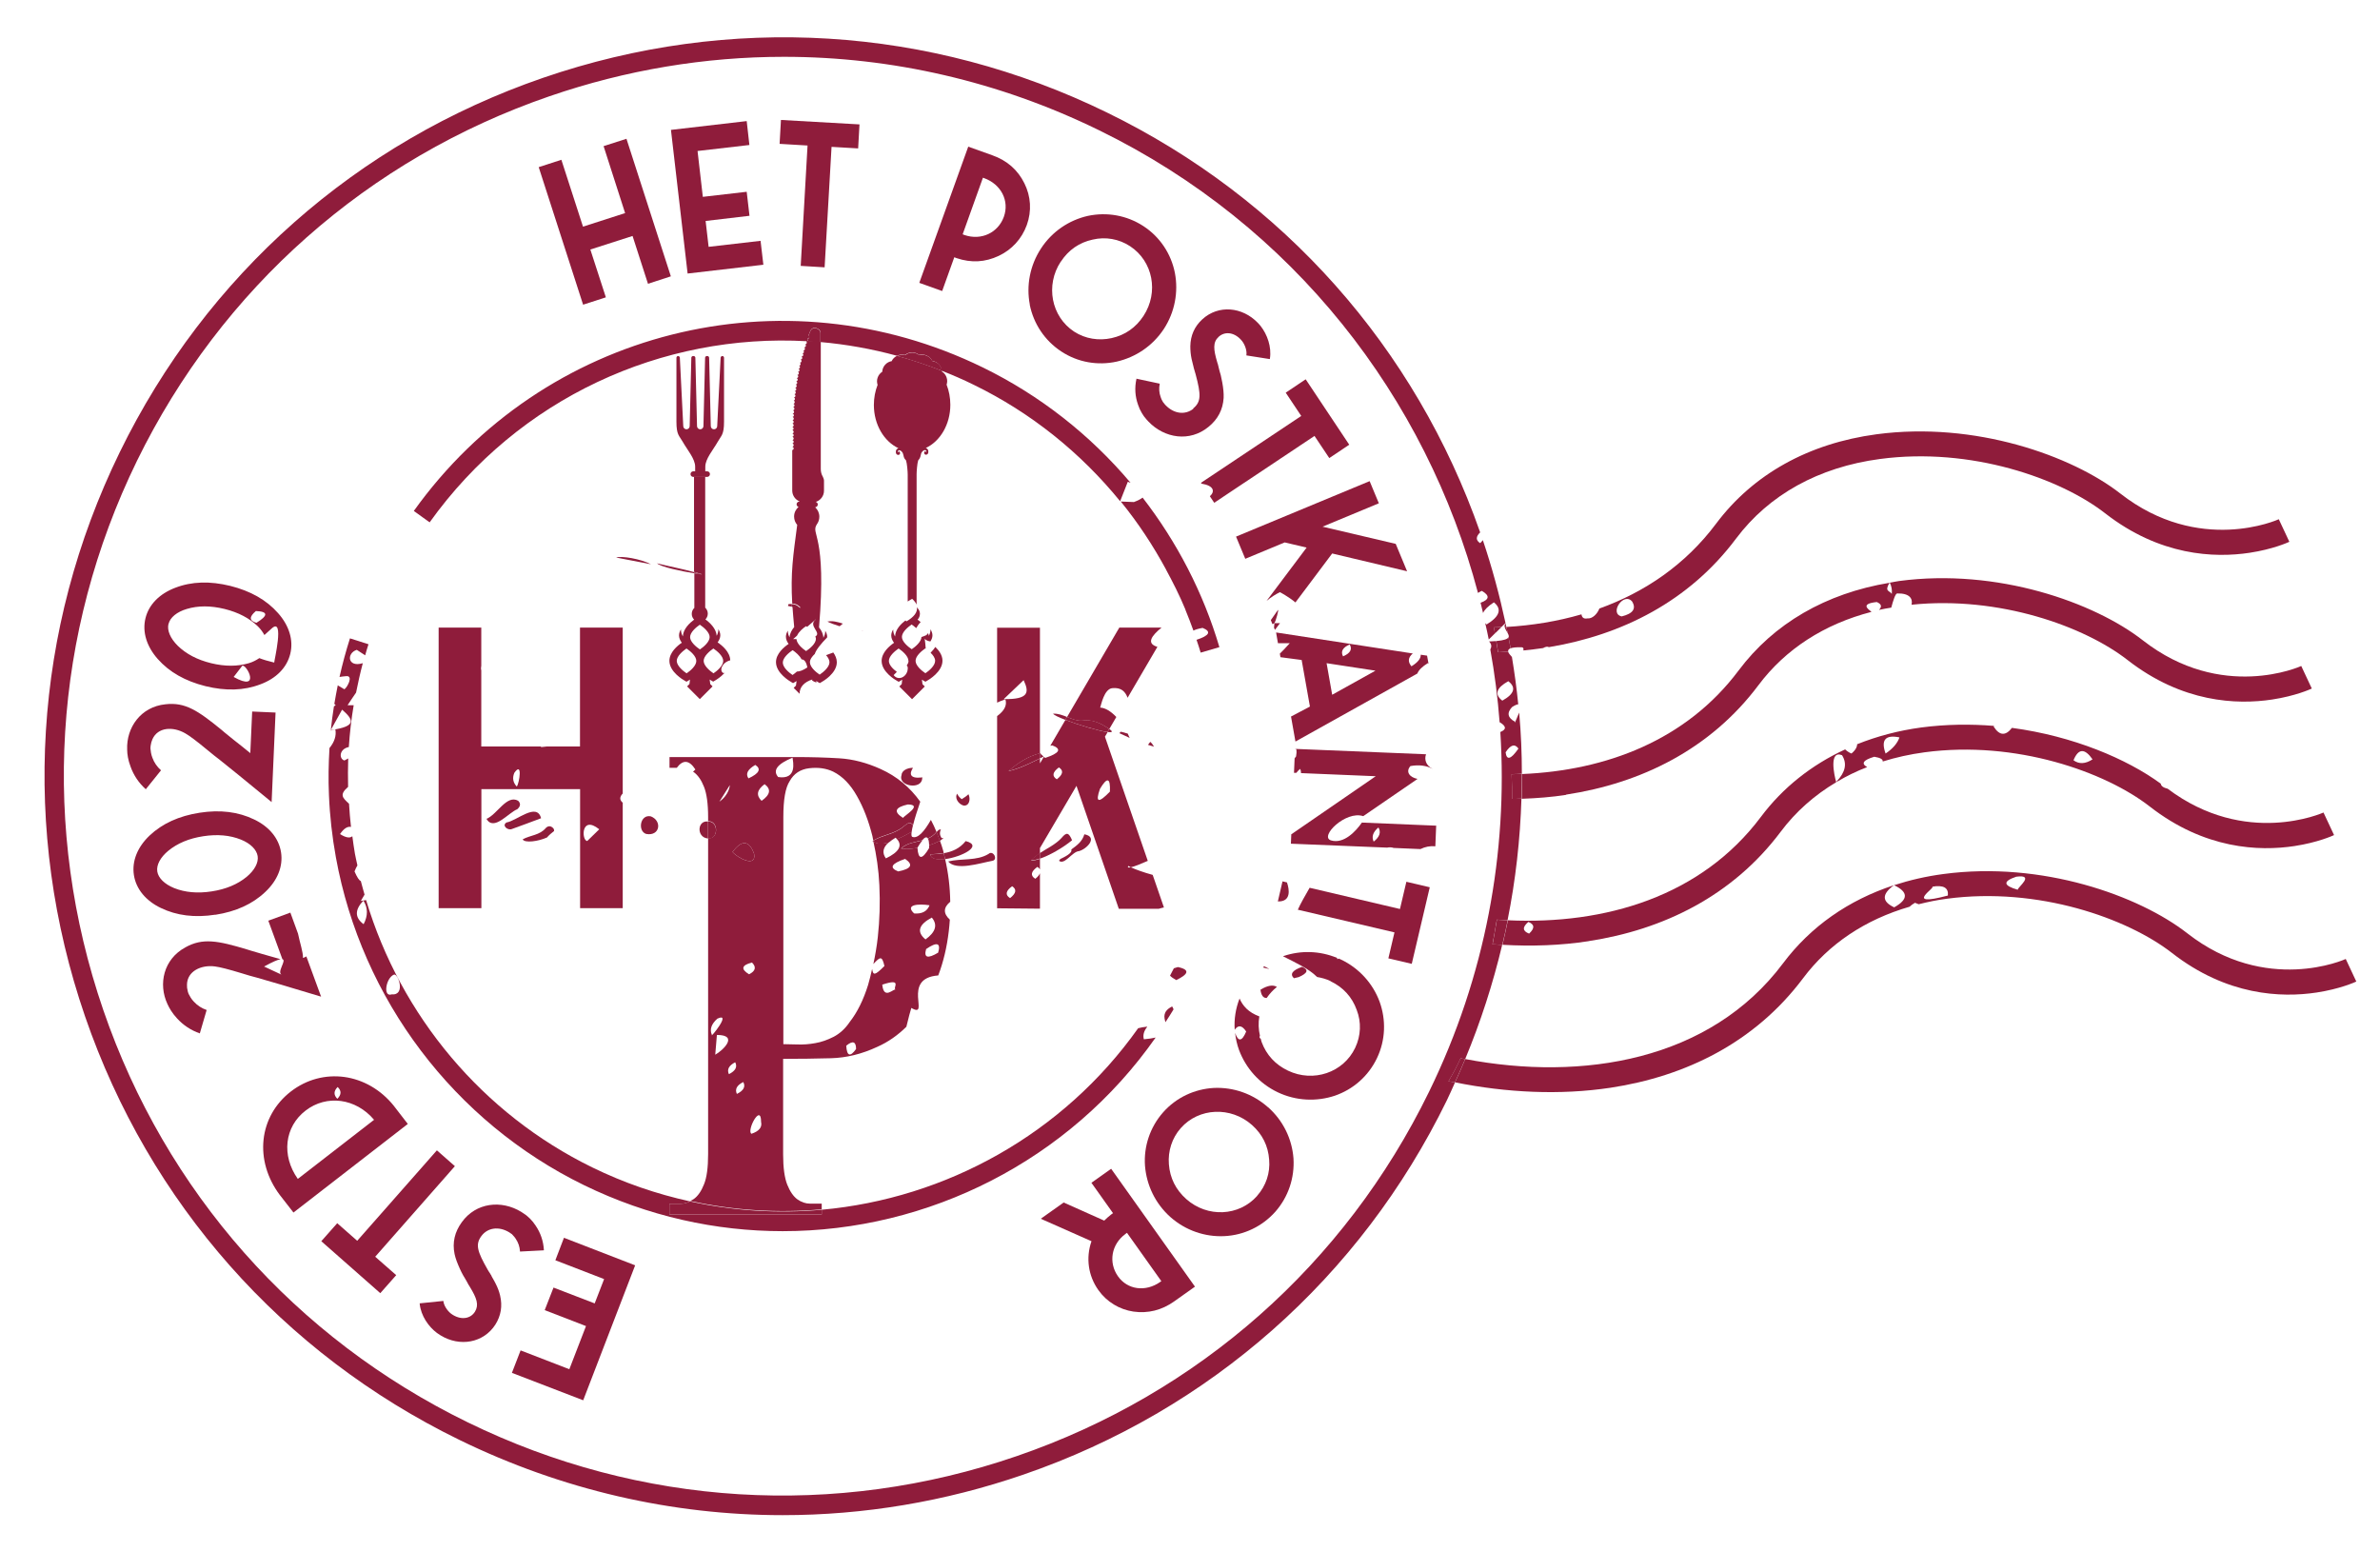 <?xml version="1.0" encoding="UTF-8"?>
<svg id="Laag_1" data-name="Laag 1" xmlns="http://www.w3.org/2000/svg" viewBox="0 0 230 150">
  <defs>
    <style>
      .cls-1 {
        fill: #8f1c3b;
        stroke-width: 0px;
      }
    </style>
  </defs>
  <path class="cls-1" d="M141.14,102.26c.15.03.3.05.45.08,1.5-3.61,2.69-7.3,3.58-11.05-.31-.02-.62-.02-.94-.05.15-.79.29-1.58.42-2.38.35.02.69.04,1.04.05.78-3.88,1.22-7.82,1.34-11.76-.3.01-.61.04-.91.04,0-.78,0-1.58-.04-2.39.33,0,.66-.02.99-.04,0-1.97-.08-3.94-.26-5.91-.14.37-.32.74-.38.9.02,0,.03.02.05.03-.07.08-.08.05-.05-.03-.73-.38-.84-.86-.31-1.43.28-.18.47-.26.6-.27-.15-1.53-.36-3.05-.61-4.57-.18-.19-.33-.37-.37-.52-.32.02-.64.05-.97.06-.06-.37-.12-.73-.18-1.08-.2.02-.43.03-.69.04,0,0,0,.01,0,.02,0,0,.01,0,.02,0,.22.24.25.48.1.75.42,2.32.72,4.67.9,7.03.66.39.68.7.07.95.73,11.61-1.42,23.56-6.88,34.74-8.14,16.68-22.29,29.19-39.84,35.22-17.55,6.04-36.4,4.88-53.07-3.26-16.68-8.14-29.19-22.29-35.22-39.84s-4.88-36.4,3.26-53.07C21.4,27.85,35.55,15.34,53.1,9.3c7.41-2.55,15.05-3.81,22.66-3.81,10.42,0,20.78,2.37,30.42,7.08,18.86,9.2,31.66,25.87,36.65,44.72.11-.07.23-.13.37-.2.79.46.74.84-.12,1.15.08.33.16.66.24.99.15-.33.49-.67,1.05-1.03.8.65.56,1.37-.71,2.14-.05-.04-.09-.09-.13-.13.12.53.24,1.05.34,1.58.2-.2.4-.4.6-.59-.03-.19-.07-.39-.1-.58.24,0,.48-.02.72-.03.13-.13.26-.26.4-.39-.58-2.69-1.3-5.37-2.19-8.01-.07.09-.15.19-.26.29-.44-.28-.42-.63,0-1.04-6.25-17.86-19.03-32.26-36.05-40.56C89.87,2.51,70.51,1.32,52.48,7.52,34.46,13.72,19.93,26.57,11.57,43.7c-8.36,17.13-9.55,36.49-3.35,54.51,6.2,18.02,19.05,32.56,36.18,40.92,9.9,4.83,20.54,7.27,31.24,7.27,7.82,0,15.66-1.3,23.27-3.92,18.02-6.2,32.56-19.05,40.92-36.18.28-.57.52-1.14.78-1.71-.21-.04-.42-.08-.63-.12.42-.68.81-1.41,1.17-2.21ZM146.74,72.33c-.73,1.05-1.14,1.17-1.24.36.48-.73.89-.85,1.24-.36ZM145.18,67.7c-.78-.61-.59-1.23.58-1.88.78.6.59,1.23-.58,1.88Z"/>
  <path class="cls-1" d="M145.57,60.57c-.02-.12-.05-.24-.08-.35-.08.12-.1.24-.08.36.05,0,.1,0,.16,0Z"/>
  <path class="cls-1" d="M112.62,98.78c.27-.41.53-.82.79-1.25-.03-.09-.07-.19-.14-.29-.91.48-.79,1.03-.64,1.53Z"/>
  <path class="cls-1" d="M113.83,93.44c-.15.04-.28.08-.39.12-.12.24-.25.47-.37.71.12.13.31.27.6.43,1.08-.52,1.45-.99.16-1.26Z"/>
  <path class="cls-1" d="M110.85,99.2c-.31.03-.59.08-.86.15-7.25,10.22-18.56,16.45-30.58,17.54v.46h-14.72v-1.04h1.13c.29,0,.58-.09.86-.23-3.2-.7-6.37-1.78-9.44-3.28-10.59-5.17-18.51-14.63-21.86-25.83-.16.03-.32.05-.51.08.12-.2.24-.41.36-.61-.12-.44-.25-.87-.36-1.31-.16-.05-.36-.36-.61-.93.1-.25.19-.44.28-.58-.08-.38-.17-.75-.24-1.13-.1-.56-.17-1.12-.25-1.69-.24.21-.64.14-1.19-.21.37-.54.72-.76,1.06-.69-.09-.74-.14-1.49-.19-2.24-.63-.58-.96-.87-.09-1.63-.02-.92-.02-1.83.01-2.75-.11.07-.23.13-.37.2-.54-.16-.51-1.11.43-1.3.09-1.35.24-2.7.47-4.04-.18,0-.37,0-.59,0,.27-.41.54-.82.82-1.22.19-.95.4-1.9.65-2.84-1.5.45-1.58-.98-.58-1.29.27.18.54.35.81.53.1-.36.2-.72.32-1.07l-1.79-.57c-.39,1.23-.73,2.48-1.01,3.73.18-.03.4-.06.66-.08.71-.06.08,1.11-.19,1.27-.22-.13-.45-.26-.64-.38-.12.6-.23,1.19-.33,1.79.04.04.09.09.13.13-.06.04-.11.07-.17.11-.12.76-.22,1.52-.3,2.28.36-.65.73-1.31,1.09-1.96,1.1.96,1.47,1.62-1.09,1.97,0,.02,0,.04,0,.05.13-.05.27-.09.44-.11.11.61-.09,1.21-.57,1.8-.09,1.51-.12,3.03-.05,4.55.08,2.01.31,4.03.67,6.01,2.49,13.72,11.45,25.56,23.97,31.67,6.19,3.02,12.74,4.45,19.21,4.45,14.08,0,27.69-6.8,36.04-18.71-.3.07-.67.13-1.14.17-.11-.4,0-.8.33-1.21ZM35.14,89.3c-.86-.63-.87-1.39-.02-2.28.44.7.45,1.46.02,2.28ZM37.85,96.08c-.86.3-.57-1.58.22-1.91.39-.16,1.18,2.03-.22,1.91Z"/>
  <path class="cls-1" d="M109.25,46.64c-3.9-4.62-8.75-8.44-14.28-11.14-19.35-9.45-42.47-3.61-54.98,13.87l1.53,1.1c8.61-12.03,22.47-18.29,36.46-17.5.05-.03.1-.07.1-.14,0-.05-.02-.09-.05-.12,0,0,.01,0,.02,0,.09,0,.16-.07.16-.16,0-.06-.03-.11-.08-.14.07-.18.14-.34.19-.46.08-.18.32-.33.51-.27.12.04.23.1.33.17.08.06.13.2.13.3v.9c2.48.22,4.96.66,7.41,1.33,0,0,.01-.01.02-.02.24-.11.5-.12.73-.06.19-.15.43-.25.69-.25s.5.09.69.25c.24-.06.49-.05.73.06.24.11.42.29.53.51.24.04.47.15.65.35.16.17.23.38.26.6,1.05.41,2.09.86,3.12,1.37,5.52,2.69,10.32,6.56,14.13,11.24.25-.63.49-1.25.74-1.88.07.02.15.05.24.09Z"/>
  <path class="cls-1" d="M114.56,58.93c.27.66.53,1.33.77,2,.2-.1.49-.19.89-.26.87.35.67.74-.59,1.15.14.41.28.82.4,1.24l1.81-.53c-1.56-5.28-4.11-10.17-7.42-14.45-.18.14-.44.28-.84.43-.42-.02-.85-.04-1.27-.05,1.66,2.04,3.12,4.25,4.38,6.58,0,0,0,0,0,0,0,0,0,0,0,.01.67,1.24,1.31,2.5,1.85,3.81,0,0,0,0,0,0,0,.02.01.04.02.06Z"/>
  <polygon class="cls-1" points="53.67 121.77 58.38 123.59 57.47 125.94 53.49 124.41 52.64 126.59 56.63 128.13 55.02 132.3 50.31 130.48 49.47 132.65 56.36 135.3 61.38 122.26 54.5 119.6 53.67 121.77"/>
  <path class="cls-1" d="M49.49,119.27l.08.09c.1.1.19.21.26.32.26.38.39.78.42,1.21v.04s2.31-.12,2.31-.12v-.04c-.05-.85-.32-1.65-.8-2.35-.16-.25-.34-.47-.55-.68l-.22-.2s-.06-.05-.08-.07c-.02-.02-.05-.03-.06-.05-.15-.11-.31-.22-.47-.32-1.93-1.18-4.38-.91-5.75.99-.69.94-.93,1.97-.7,3.08.09.43.27.89.5,1.4.09.21.2.42.33.66l.18.3.18.31.1.19.08.14.05.07.05.09h0c.68,1.11.9,1.75.5,2.41-.41.66-1.27.83-2.12.32-.06-.04-.12-.08-.18-.12-.39-.3-.7-.8-.75-1.2v-.04s-2.25.23-2.25.23h-.04s0,.05,0,.05c.12,1.16.85,2.2,1.66,2.81.11.08.23.16.36.24,1.85,1.13,4.14.74,5.29-1.04.54-.86.7-1.79.46-2.81-.09-.38-.23-.76-.43-1.15-.08-.15-.16-.32-.26-.48-.04-.07-.08-.14-.12-.21l-.04-.1-.06-.09c-.07-.12-.12-.21-.17-.27l-.11-.18c-1.02-1.79-1.22-2.45-.62-3.27.6-.81,1.68-.97,2.69-.36.08.05.16.11.23.16l.03.02h0s.03.03.03.03Z"/>
  <polygon class="cls-1" points="43.96 112.68 42.22 111.15 34.52 119.89 32.59 118.19 31.05 119.93 36.75 124.95 38.29 123.21 36.26 121.43 43.96 112.68"/>
  <path class="cls-1" d="M38.06,106.85c-1.27-1.58-2.98-2.54-4.79-2.79-1.8-.24-3.63.22-5.17,1.41-1.52,1.18-2.44,2.84-2.63,4.65-.19,1.81.34,3.7,1.56,5.33l1.33,1.71,11.05-8.56-1.36-1.76ZM32.63,105.03c.38.36.37.74-.03,1.14-.37-.37-.36-.75.03-1.14ZM28.78,113.91c-1.6-2.26-1.29-5.03.75-6.6,2.03-1.57,4.86-1.2,6.62.89l-7.37,5.71Z"/>
  <path class="cls-1" d="M29.61,92.41c-.11.07-.22.12-.33.15.02-.55-.3-1.46-.48-2.35l-.74-2.03-2.13.78,1.36,3.72c.45.1-.62,1.31-.03,1.52-.58-.27-1.16-.54-1.74-.81.84-.46,1.32-.66,1.59-.71-.72-.21-1.31-.38-1.76-.5l-1.12-.33-.35-.11c-2.83-.85-4.29-1.14-5.97-.2-2.11,1.15-2.63,3.54-1.73,5.47.18.4.48.91.93,1.39.6.66,1.34,1.15,2.2,1.45l.66-2.26c-.49-.17-.89-.43-1.23-.8-.25-.25-.4-.54-.51-.75l-.03-.08c-.02-.06-.05-.13-.06-.2-.06-.22-.08-.43-.07-.63.03-1.29,1.36-1.92,2.69-1.75.49.06,1.34.28,2.56.65.62.19,1.04.32,1.53.44.95.27,3.01.87,6.18,1.83l-1.43-3.9Z"/>
  <path class="cls-1" d="M20.81,88.39c2-.31,3.6-1.04,4.83-2.21,1.17-1.1,1.73-2.46,1.52-3.82-.21-1.36-1.15-2.49-2.6-3.18-1.53-.74-3.28-.96-5.27-.65s-3.6,1.04-4.83,2.2c-1.16,1.1-1.73,2.46-1.52,3.82.21,1.36,1.16,2.49,2.6,3.18,1.53.74,3.28.96,5.27.65ZM15.2,84.21c-.1-.63.3-1.38,1.07-2.01.88-.72,2-1.19,3.37-1.4,1.37-.21,2.58-.1,3.63.32.93.37,1.53.97,1.63,1.6.1.63-.3,1.37-1.07,2.01-.88.72-2,1.19-3.37,1.4-1.37.21-2.58.1-3.63-.32-.93-.38-1.53-.97-1.63-1.6Z"/>
  <path class="cls-1" d="M15.56,74.43c-.38-.34-.66-.74-.83-1.21-.13-.33-.17-.65-.19-.89v-.09c0-.07.01-.14.02-.2.03-.22.09-.43.17-.61.52-1.18,1.99-1.25,3.16-.58.43.24,1.13.77,2.12,1.59.5.41.84.69,1.24.99.77.61,2.44,1.96,5,4.07l.38-8.65-2.26-.1-.18,4.02c-.66-.54-1.19-.96-1.59-1.27l-.9-.73-.28-.24c-2.29-1.87-3.52-2.7-5.43-2.48-2.39.24-3.79,2.26-3.7,4.38,0,.44.09,1.02.33,1.65.3.84.8,1.58,1.47,2.18l1.48-1.84Z"/>
  <path class="cls-1" d="M19.86,66.3c1.96.48,3.72.43,5.31-.18,1.51-.56,2.55-1.6,2.88-2.94.33-1.33-.11-2.74-1.18-3.94-1.12-1.27-2.66-2.14-4.62-2.63-1.96-.48-3.72-.43-5.31.18-1.5.57-2.55,1.6-2.88,2.94-.33,1.34.12,2.74,1.18,3.94,1.12,1.27,2.66,2.14,4.62,2.63ZM22.58,65.41c.28-.36.56-.73.84-1.09.45-.11,1.82,2.58-.84,1.09ZM24.73,59.04c1.19.05,1.2.43.05,1.14-.7-.2-.72-.58-.05-1.14ZM16.29,60.28c.15-.62.81-1.16,1.76-1.44,1.09-.33,2.3-.33,3.65,0,1.34.33,2.42.9,3.23,1.69.27.27.47.55.62.83.21-.2.45-.41.72-.65,1.25-1.11.21,3.2.23,3.31-.62-.15-1.09-.29-1.44-.43-.28.19-.61.37-1.01.49-1.09.32-2.3.33-3.65,0-1.35-.33-2.42-.9-3.23-1.69-.71-.71-1.04-1.48-.89-2.1Z"/>
  <path class="cls-1" d="M107.2,70.44l.68-1.16c-.5-.53-1.06-.89-1.56-.91.09-.24.38-1.81,1.18-1.88.88-.08,1.25.35,1.47.93l2.88-4.92c-1.13-.33-.53-1.1.4-1.86h-4.08l-5.05,8.64c.46.18.92.38,1.41.36,1.05-.17,1.88.26,2.68.81Z"/>
  <path class="cls-1" d="M111.38,84.53c-.82-.22-1.65-.52-2.1-.73-.24.05-.35.03-.24-.13.06.04.14.08.24.13.34-.07.94-.31,1.64-.62l-4.14-12,.26-.44c-.85-.11-2.81-.69-4.08-1.18l-1.46,2.5c.06-.01.12-.03.19-.04.94.35.71.75-.68,1.21-.06-.04-.09-.07-.14-.1l-.37.63v-.47c-1,.48-1.98.99-3.04,1.22.86-.77,1.94-1.46,3.04-1.72v-.11s0-.01,0-.02v-12.01h-4.14v7.24c.21-.1.46-.21.8-.32.18.56-.09,1.1-.8,1.62v18.57l4.14.04v-3.42c-.07.16-.2.34-.45.53-.5-.31-.43-.69.2-1.15.12.07.2.15.25.24v-1.02c-.36.12-.66.19-.86.16.25-.27.55-.49.86-.69v-.51l3.53-6.01,4.09,11.88h3.86c.19-.06.36-.1.5-.13l-1.08-3.13ZM97,67.55c.64-.61,1.28-1.22,1.92-1.83.53,1.13.58,1.87-1.92,1.83ZM97.61,86.78c-.49-.31-.42-.7.2-1.15.46.3.4.68-.2,1.15ZM102.13,75.3c-.49-.31-.42-.69.2-1.15.47.3.4.68-.2,1.15ZM107.26,76.49c-1.11,1.15-1.43,1.06-.96-.27.7-1.17,1.02-1.08.96.27Z"/>
  <path class="cls-1" d="M42.39,60.63v27.12h4.13v-11.5h9.54v11.5s0,0,0,0h4.12v-10.19c-.29-.24-.34-.53,0-.89v-16.03h-4.13v11.49h-3.23c-.17.02-.36.04-.56.06.01-.02.03-.04.04-.06h-5.79v-7.36c-.04-.13-.03-.28,0-.45v-3.68h-4.13ZM57.91,80.13c-.39.38-.77.75-1.16,1.13-.56-.03-.62-2.56,1.16-1.13ZM49.7,74.68c.82-1.18.5.98.24,1.32-.37-.39-.44-.83-.24-1.32Z"/>
  <path class="cls-1" d="M79.41,116.88v-.58h-1.13c-.43,0-.83-.14-1.23-.42-.38-.28-.71-.76-.97-1.41-.26-.65-.4-1.63-.4-2.93v-9.23c1.59,0,3.13-.02,4.61-.06,1.49-.04,2.99-.4,4.49-1.1,1.06-.47,1.99-1.13,2.81-1.94.21-.87.39-1.55.48-1.82,1.89,1.1-1.03-2.87,2.6-3.14.12-.32.24-.65.34-.99.43-1.4.68-2.88.78-4.4-.65-.6-.63-1.17.04-1.73-.02-1.43-.19-2.81-.5-4.14-.76.1-1.39,0-1.42-.46.44,0,.87-.04,1.29-.11-.02-.07-.03-.15-.05-.22-.09-.34-.21-.66-.32-.98-.27.17-.64.32-1.04.44,0,.09,0,.17,0,.28-.68,1.15-1.05,1.14-1.13-.02-.69.12-1.32.15-1.58.06.55-.53,1.31-.6,2.04-.79.25-.3.43-.36.54-.18.31-.13.6-.33.84-.63-.16-.4-.34-.78-.54-1.16-.64,1.12-1.26,1.84-1.8,1.64-.08-.03-.1-.21-.06-.5-.39.23-.89.5-1.41.72.54.63.19,1.25-1.08,1.86-.39-.54-.29-1.06.29-1.56-.6.18-1.14.2-1.5-.08.3,1.33.51,2.73.58,4.23.08,1.69.03,3.36-.15,5.01-.1.9-.25,1.77-.43,2.61.67-.73.84-.81,1.07.19-.94.94-1.09.92-1.19.28-.12.52-.24,1.05-.39,1.55-.45,1.44-1.04,2.64-1.77,3.57-.44.66-.97,1.13-1.56,1.44-.59.3-1.18.51-1.77.61-.6.11-1.17.15-1.72.13-.55-.02-1.01-.03-1.37-.03v-21.93c0-.86.05-1.57.15-2.14.1-.57.25-1.02.46-1.34.4-.73,1.04-1.15,1.89-1.25.85-.1,1.63,0,2.32.33.9.45,1.66,1.23,2.29,2.35.64,1.12,1.13,2.41,1.5,3.88.03.13.05.28.08.42,1.01-.6,2.12-.63,2.98-1.4.44-.35.6-.41.87-.09.14-.59.39-1.37.69-2.25,0,0,0,0,0-.01-1-1.4-2.27-2.45-3.82-3.15-1.34-.61-2.68-.96-4-1.04-1.32-.08-2.72-.12-4.19-.12h-12.22v1.04h.7c.6-.81,1.2-.77,1.8.16-.08.08-.16.15-.23.22.03.02.06.02.08.04.39.29.72.75.98,1.41.26.65.4,1.63.4,2.93v.4s.05,0,.07,0c.97.02.91,1.79-.07,1.63v30.53c0,1.3-.13,2.28-.4,2.93-.26.66-.59,1.13-.98,1.41-.12.09-.24.13-.36.19,4.23.93,8.53,1.19,12.73.81ZM90.66,92.05c-1.02.61-1.4.49-1.16-.35,1.05-.72,1.44-.6,1.16.35ZM90.05,88.66c.58.69.38,1.4-.61,2.11-.88-.72-.67-1.43.61-2.11ZM89.83,87.47c-.23.59-.73.85-1.49.79-.93-.87.43-.95,1.49-.79ZM87.47,82.99c.82.56.6.96-.67,1.21-.89-.35-.67-.76.67-1.21ZM86.57,95.62c-.17-.17-1.16,1.07-1.31-.48,2.08-.69.92.37,1.31.48ZM82.73,101.36c-.57.8-.89.69-.95-.32.63-.52.95-.41.95.32ZM87.73,77.73c1.51.02-.36,1.08-.46,1.3-.94-.59-.79-1.02.46-1.3ZM72.99,73.91c.6.39.38.82-.66,1.3-.3-.44-.08-.87.66-1.3ZM72.88,82.52c.21,1.35-1.61.37-2.09-.2.87-1.16,1.6-1.19,2.09.2ZM70.53,75.86s-.02.89-1.01,1.6c.34-.53.67-1.07,1.01-1.6ZM68.8,100c-.24-.52-.06-1.05.52-1.57,1.47-.69-.76,1.98-.52,1.57ZM69.12,101.91c.05-.64.11-1.27.16-1.91,2.13,0,.62,1.47-.16,1.91ZM70.44,103.79c-.21-.45,0-.84.61-1.15.23.45.03.83-.61,1.15ZM71.21,105.7c-.21-.46,0-.84.62-1.15.24.45.03.83-.62,1.15ZM72.67,93c.44.44.35.82-.28,1.14-.82-.5-.73-.88.28-1.14ZM72.62,109.55c-.5-.29.93-3,.93-1.15.12.52-.19.9-.93,1.15ZM73.6,77.38c-.55-.53-.45-1.07.29-1.61.65.48.56,1.01-.29,1.61ZM76.59,73.21c.05.39.47,2.15-1.39,1.87-.55-.64-.09-1.26,1.39-1.87Z"/>
  <path class="cls-1" d="M64.69,116.31v1.04h14.72v-.46c-4.21.38-8.5.12-12.73-.81-.28.14-.56.23-.86.23h-1.13Z"/>
  <path class="cls-1" d="M67.82,55.5c-.17-.02-.42-.06-.72-.1v3.34c-.16.14-.25.35-.25.58,0,.22.09.41.23.55-.43.32-1.06.9-1.09,1.62-.11-.19-.18-.4-.18-.62,0-.02,0-.04,0-.06-.12.18-.19.38-.19.59,0,.25.11.49.27.7-.44.3-1.2.94-1.2,1.75,0,1.07,1.33,1.84,1.48,1.92l.17.1.17-.1s.09-.05.17-.11c-.02.14-.04.29-.05.43l-.23.23,1.23,1.23,1.23-1.23-.22-.22c-.02-.15-.04-.3-.06-.44.08.05.15.09.17.1l.17.1.17-.1c.09-.05.56-.33.95-.76-.04.01-.08.03-.12.04-.45-.21-.16-1.03.65-1.24-.02-.81-.79-1.44-1.22-1.73.15-.21.26-.44.26-.69,0-.21-.08-.41-.19-.59,0,.02,0,.04,0,.06,0,.2-.06.4-.16.58-.05-.7-.66-1.27-1.09-1.58.14-.14.23-.34.23-.56,0-.23-.1-.43-.25-.58v-12.66h-1.08v9.21c.24.07.48.13.72.21ZM66.35,65.06c-.36-.24-.94-.73-.95-1.2,0-.47.59-.96.94-1.2.36.24.95.73.95,1.2,0,.47-.58.96-.94,1.2ZM69.89,63.86c0,.47-.58.96-.94,1.2-.36-.24-.94-.73-.95-1.2,0-.47.59-.96.94-1.2.36.24.95.73.95,1.2ZM68.58,61.55c0,.47-.58.96-.94,1.2-.36-.24-.95-.73-.95-1.19,0-.47.59-.96.94-1.2.36.24.95.73.95,1.2Z"/>
  <path class="cls-1" d="M68.34,46.08c.15,0,.27-.12.27-.27s-.12-.27-.27-.27h-.18v-.45c0-.76.76-1.62,1.2-2.4.34-.61.61-.67.61-1.94v-6.18c0-.09-.07-.17-.16-.17s-.17.08-.17.17l-.33,6.6c0,.17-.14.31-.31.31s-.31-.14-.31-.31l-.16-6.6c0-.09-.08-.17-.17-.17h-.05c-.09,0-.17.08-.17.17l-.16,6.6c0,.17-.14.31-.31.31s-.31-.14-.31-.31l-.16-6.6c0-.09-.08-.17-.17-.17h-.05c-.09,0-.17.08-.17.17l-.16,6.6c0,.17-.14.31-.31.31s-.31-.14-.31-.31l-.33-6.6c0-.09-.08-.17-.17-.17s-.16.08-.16.17v6.18c0,1.26.26,1.33.61,1.94.44.78,1.2,1.64,1.2,2.4v.45h-.18c-.15,0-.27.12-.27.27s.12.27.27.27h1.39Z"/>
  <path class="cls-1" d="M77.92,32.99s.05.07.05.12c0,.08-.07.15-.15.16.04.03.06.07.06.13,0,.09-.07.16-.16.16,0,0,0,0,0,0h0s.07.08.07.14c0,.09-.07.16-.16.16.04.03.06.07.06.13,0,.08-.06.14-.13.16.04.03.07.08.07.13,0,.09-.07.16-.16.16,0,0-.01,0-.02,0,0,0,0,0,0,0,.05.03.08.08.08.14,0,.09-.07.16-.16.16,0,0,0,0,0,0,0,0,0,0,0,0,.05.03.09.08.09.14,0,.09-.07.16-.16.16.04.03.07.08.07.13,0,.08-.06.15-.14.16,0,0,0,0,0,0,.05.03.08.08.08.14,0,.08-.06.15-.14.16.05.03.09.08.09.14,0,.09-.07.16-.15.16.05.03.09.08.09.14,0,.08-.07.15-.15.16.05.03.09.08.09.14,0,.09-.07.15-.15.16.06.03.1.08.1.15,0,.08-.06.15-.15.16.06.02.1.08.1.15,0,.09-.07.16-.15.16.06.02.1.08.1.15,0,.09-.07.16-.16.16.07.02.12.08.12.16,0,.09-.07.16-.16.16,0,0,0,0,0,0,.07.02.11.08.11.15,0,.08-.06.15-.14.16.06.02.11.08.11.15,0,.09-.07.16-.15.16.06.03.1.08.1.15,0,.08-.05.14-.12.16.06.02.1.08.1.15,0,.08-.05.14-.13.16.07.02.11.08.11.15,0,.09-.07.16-.15.16,0,0,0,0,0,0,.08.01.14.08.14.16,0,.09-.07.16-.16.16,0,0,0,0,0,0,.07.01.13.08.13.16,0,.08-.07.15-.15.16,0,0,0,0,0,0,.07.02.13.08.13.16,0,.08-.06.15-.14.16,0,0,0,0,0,0,.07.01.13.08.13.16s-.06.15-.14.16c0,0,0,0,0,0,.07.01.13.08.13.16s-.06.15-.14.16c0,0,0,0,0,0,.08.01.14.08.14.16s-.06.15-.14.16h0c.07.02.13.09.13.16s-.06.14-.13.16h0c.08.02.14.08.14.16s-.06.15-.14.16h0c.08.01.14.08.14.16s-.06.15-.14.16h0c.08.01.14.08.14.16s-.06.15-.14.16h0c.08.01.14.08.14.16s-.06.15-.14.16h0c.08.01.14.08.14.16s-.06.15-.14.16h0c.08.01.14.08.14.16s-.06.15-.14.16v3.91c0,.48.3.89.71,1.05,0,0,0,.01-.01.02h-.02c-.14,0-.26.12-.26.26,0,.12.08.22.19.25-.26.23-.43.56-.43.93,0,.31.11.59.3.81-.4,3.05-.65,4.63-.48,7.6.27,0,.54.09.82.41-.31-.06-.56-.11-.8-.15.04.6.1,1.26.17,2.01-.23.28-.42.61-.45.99-.1-.18-.16-.37-.16-.58,0-.02,0-.04,0-.06-.12.18-.19.38-.19.59,0,.25.11.49.26.69-.43.29-1.22.94-1.22,1.76,0,1.07,1.33,1.84,1.48,1.93l.17.1.17-.1s.09-.05.17-.1c-.02.15-.04.3-.06.44l-.22.22.57.57c0-.6.37-1.13,1.31-1.41-.24.07-.04.2.32.32,0-.05-.01-.1-.02-.15.08.05.15.09.17.11l.17.1.17-.1c.15-.08,1.48-.85,1.48-1.92,0-.35-.15-.67-.34-.94-.25.09-.49.18-.7.26.19.21.33.45.33.68,0,.47-.59.96-.95,1.2-.36-.24-.94-.73-.94-1.2,0-.28.22-.57.47-.8.11-.37.56-.95,1.19-1.59,0-.02.01-.04.01-.06,0-.21-.08-.41-.19-.59,0,.02,0,.04,0,.06,0,.22-.07.42-.18.62-.01-.38-.19-.72-.42-1,.77-9.06-.83-8.96-.22-9.95.16-.21.25-.47.25-.75,0-.36-.15-.67-.39-.9v-.02c.13-.01.24-.12.24-.26,0-.12-.09-.23-.2-.25.46-.14.8-.57.8-1.08v-.98c0-.11-.06-.27-.11-.37-.13-.22-.2-.47-.2-.74v-12.29c-.44-.04-.88-.08-1.31-.1-.02,0-.04.03-.06.03ZM76.99,64.91c-.14.12-.28.23-.4.31-.36-.24-.94-.73-.94-1.2,0-.47.59-.96.95-1.2.28.19.69.53.86.89.27,0,.46.25.56.78-.4.27-.74.4-1.03.4ZM78.84,59.86c-.81.59.61,1.27-.05,1.64.03.07.06.15.06.22,0,.47-.59.95-.95,1.19-.35-.23-.9-.7-.93-1.16-.11,0-.2,0-.32,0,.13-.11.26-.22.38-.34.16-.37.58-.72.87-.91.03.02.06.05.1.07.28-.24.56-.49.84-.73Z"/>
  <path class="cls-1" d="M79.16,31.87c-.1-.07-.21-.13-.33-.17-.19-.06-.42.09-.51.27-.05.12-.12.27-.19.46.05.03.08.08.08.14,0,.09-.07.16-.16.16,0,0-.01,0-.02,0,.03.03.05.07.05.12,0,.06-.04.11-.1.14.44.02.88.06,1.31.1v-.9c0-.1-.05-.24-.13-.3Z"/>
  <path class="cls-1" d="M87.62,60.06s-.08-.07-.12-.11c-.43.33-.98.87-1,1.55-.11-.19-.18-.4-.18-.62,0-.02,0-.04,0-.06-.12.18-.19.38-.19.59,0,.25.11.49.27.7-.44.3-1.2.94-1.2,1.75,0,1.07,1.33,1.84,1.48,1.92l.17.1.17-.1s.09-.05.17-.11c-.02.14-.04.29-.05.43l-.23.23,1.23,1.23,1.23-1.23-.22-.22c-.02-.15-.04-.3-.06-.44.08.05.15.09.17.1l.17.1.17-.1c.15-.08,1.48-.86,1.48-1.93,0-.54-.34-.99-.69-1.33-.08.14-.23.32-.46.56.24.23.44.5.44.78,0,.47-.58.96-.94,1.2-.36-.24-.95-.73-.95-1.2,0-.47.59-.96.94-1.2.01,0,.03.02.04.03-.02-.33-.05-.65-.1-.98.1.17.33.24.55.28.12-.18.2-.38.2-.59,0-.21-.08-.41-.19-.59,0,.02,0,.04,0,.06,0,.2-.06.4-.16.58,0-.09-.04-.18-.07-.26-.05.06-.1.13-.17.19-.19.09-.34.14-.47.18-.02.46-.58.94-.94,1.18-.36-.24-.95-.73-.95-1.19,0-.47.59-.96.94-1.2.13.09.29.21.44.35.12-.21.27-.42.43-.58-.1-.09-.21-.18-.3-.24.14-.14.23-.34.23-.56,0-.01,0-.03,0-.04-.01-.19-.09-.36-.21-.49-.03-.04-.06-.07-.08-.1.07.47-.27.93-1.03,1.37ZM87.8,63.86c0,.16-.08.31-.18.46.11.04.14.21.07.52-.2.68-.95.91-1.33.39.11-.11.22-.21.31-.31-.35-.26-.77-.66-.77-1.06,0-.47.59-.96.94-1.2.36.24.95.73.95,1.2Z"/>
  <path class="cls-1" d="M86.19,34.89c-.24.04-.47.15-.65.35-.18.2-.27.44-.28.68-.2.13-.37.33-.45.58-.08.23-.07.47,0,.69-.23.59-.36,1.24-.36,1.94,0,1.91.99,3.53,2.38,4.18,0,0-.01,0-.02,0-.08.03-.15.08-.19.15-.04.07-.06.17-.04.3.03.12.1.17.18.19.08.02.18-.01.21-.11.02-.06,0-.15-.04-.19-.06-.06-.13-.01-.13-.01,0,0,.04.02.03.05-.03.04-.08-.01-.07-.07.01-.05.07-.11.17-.11.12.02.19.09.26.18.07.09.09.2.12.31.02.11.05.23.11.32.04.06.09.12.14.17.1.3.16,1.1.16,1.35v10.99h0v1.29c.13-.09.27-.17.43-.26.21.19.35.38.43.56v-12.59c0-.24.05-1.02.15-1.34.04-.04.07-.08.1-.13.02-.02.03-.04.04-.06.06-.09.09-.21.11-.32.02-.11.05-.22.12-.31.07-.09.14-.16.26-.18.1,0,.16.05.17.11.01.05-.04.11-.07.07-.01-.04.03-.05.03-.05,0,0-.06-.05-.13.01-.04.04-.06.13-.04.19.04.1.14.13.21.11.07-.02.15-.06.18-.19.02-.12,0-.22-.04-.3-.04-.07-.11-.12-.19-.15,0,0-.01,0-.02,0,1.39-.64,2.38-2.27,2.38-4.18,0-.69-.13-1.35-.36-1.94.07-.22.08-.45,0-.69-.08-.25-.24-.45-.45-.58,0-.03-.01-.06-.02-.08-1.43-.56-2.87-1.04-4.32-1.44-.23.11-.4.28-.51.49Z"/>
  <path class="cls-1" d="M90.11,34.89c-.11-.22-.29-.4-.53-.51-.24-.11-.5-.12-.73-.06-.19-.15-.43-.25-.69-.25s-.5.09-.69.25c-.24-.06-.49-.05-.73.06,0,0-.02.01-.02.02,1.45.4,2.89.88,4.32,1.44-.03-.21-.11-.42-.26-.6-.18-.2-.41-.31-.65-.35Z"/>
  <path class="cls-1" d="M47.01,79.12c.72,1.23,2.1-.58,2.98-.93.33-.29.34-.57.08-.82-1.1-.62-2.04,1.35-3.06,1.75Z"/>
  <path class="cls-1" d="M84.31,81.27s.06.03.09.05c0-.03-.01-.06-.02-.09-.02.01-.05.03-.07.04Z"/>
  <path class="cls-1" d="M87.36,79.83c-.86.78-1.97.81-2.98,1.4,0,.03.01.06.02.09.36.28.9.25,1.5.08.18-.15.39-.31.65-.46.06.05.1.11.14.16.52-.23,1.02-.5,1.41-.72.02-.17.07-.39.13-.64-.27-.33-.43-.27-.87.09Z"/>
  <path class="cls-1" d="M91.17,80.96c-.06,0-.12.02-.18.02-.18-.28-.2-.56-.06-.83-.11-.02-.22.02-.33.15-.03.04-.07.07-.1.11.11.28.22.55.32.84.14-.09.26-.18.34-.27Z"/>
  <path class="cls-1" d="M89.13,81.2c-.72.19-1.49.26-2.04.79.26.08.88.05,1.58-.06,0-.01,0-.03,0-.04.18-.3.33-.52.46-.68Z"/>
  <path class="cls-1" d="M89.79,81.67c.4-.12.76-.27,1.04-.44-.1-.29-.21-.56-.32-.84-.24.3-.53.5-.84.63.07.11.11.33.12.65Z"/>
  <path class="cls-1" d="M89.13,75.18s0-.07,0-.1c-.01.01-.02.03-.03.04-1.24.14-1.22-.39-.87-.93-.53-.01-1.1.26-1.11.72-.35,1.09,2,1.43,2,.27Z"/>
  <path class="cls-1" d="M49.45,80.11c.93-.33,1.85-.68,2.84-1.05-.41-1.57-2.36.26-3.34.41-.49.3.12.79.5.64Z"/>
  <path class="cls-1" d="M103.6,81.18c-.32-.75-.53-.79-1-.23-.58.64-1.39,1.01-2.11,1.48v.54c.92-.31,2.2-1.03,3.11-1.78Z"/>
  <path class="cls-1" d="M100.49,82.96v-.54c-.31.2-.61.42-.86.69.2.03.5-.03.86-.16Z"/>
  <path class="cls-1" d="M93.32,81.27c-.57.72-1.31,1.03-2.12,1.17.05.19.09.38.14.57,1.59-.21,3.72-1.29,1.99-1.74Z"/>
  <path class="cls-1" d="M91.34,83.01c-.04-.19-.09-.38-.14-.57-.41.07-.85.1-1.29.11.03.46.66.56,1.42.46Z"/>
  <path class="cls-1" d="M95.53,82.51c-1.15.7-2.62.41-3.9.73.77.92,3.06.16,4.25-.06.62-.09.1-1.08-.35-.67Z"/>
  <path class="cls-1" d="M72.88,82.52c-.49-1.39-1.22-1.36-2.09-.2.47.56,2.3,1.55,2.09.2Z"/>
  <path class="cls-1" d="M62.9,78.88c-1.05-.23-1.3,1.44-.45,1.7,1.33.24,1.56-1.26.45-1.7Z"/>
  <path class="cls-1" d="M68.36,81.01s.04,0,.06,0v-1.63c-1.04-.14-1.12,1.5-.06,1.63Z"/>
  <path class="cls-1" d="M68.49,79.38s-.05,0-.07,0v1.63c.98.16,1.05-1.61.07-1.63Z"/>
  <path class="cls-1" d="M104.79,80.61c-.19.69-.72,1.08-1.26,1.47.1.24-.25.55-1.05.91-.05.06-.1.11-.14.18.54.45,1.28-.89,1.93-.93.74-.19,1.9-1.37.51-1.63Z"/>
  <path class="cls-1" d="M53.55,80.29c0-.09-.01-.18-.09-.27-.22-.23-.48-.25-.71-.02-.59.71-1.49.69-2.24,1.1.19.38,1.51.2,2.35-.18.17-.2.42-.42.69-.63Z"/>
  <path class="cls-1" d="M100.53,72.76s-.03,0-.04.01v.5c.12-.06.24-.11.36-.17-.16-.12-.27-.24-.32-.35Z"/>
  <path class="cls-1" d="M97.45,74.5c1.06-.23,2.04-.74,3.04-1.22v-.5c-1.09.27-2.17.95-3.04,1.72Z"/>
  <path class="cls-1" d="M92.5,76.68c-.25.36.04.98.62,1.16.58.05.69-.66.47-1.1-.16.16-.38.32-.65.48-.23-.18-.38-.37-.45-.55Z"/>
  <path class="cls-1" d="M101.77,68.96c.08.13.54.35,1.17.59l.17-.28c-.44-.17-.87-.34-1.34-.31Z"/>
  <path class="cls-1" d="M107.27,70.49s-.05-.03-.08-.05l-.17.29c.42.05.58,0,.25-.24Z"/>
  <path class="cls-1" d="M107.2,70.44c-.8-.56-1.64-.99-2.68-.81-.48.02-.94-.18-1.41-.36l-.17.28c1.27.49,3.23,1.07,4.08,1.18l.17-.29Z"/>
  <path class="cls-1" d="M108.32,70.7s-.1.09-.15.14c.31.15.65.3,1,.46-.06-.14-.12-.28-.19-.42-.21-.06-.42-.11-.66-.18Z"/>
  <path class="cls-1" d="M111.53,72.16c-.11-.2-.22-.35-.37-.48-.07.1-.15.2-.22.29.2.07.41.13.59.18Z"/>
  <path class="cls-1" d="M59.54,53.87c1.18.23,2.27.44,3.37.65-.99-.52-2.84-.83-3.37-.65Z"/>
  <path class="cls-1" d="M83.32,60.92s0,.02-.01.02c.03,0,.08,0,.1,0-.03,0-.06-.02-.09-.02Z"/>
  <path class="cls-1" d="M79.96,60.06c.26.14.7.3,1.18.45.1-.09.2-.17.31-.25-.52-.18-1.03-.3-1.49-.2Z"/>
  <path class="cls-1" d="M63.49,54.43c.39.36,2.39.77,3.62.97v-.11c-1.15-.32-2.34-.54-3.62-.86Z"/>
  <path class="cls-1" d="M67.11,55.29v.11c.29.05.54.08.72.1-.24-.08-.48-.14-.72-.21Z"/>
  <path class="cls-1" d="M76.19,58.39c-.01.05-.03.11-.04.16.12.02.25.05.38.07,0-.09-.01-.17-.02-.26-.11,0-.22,0-.32.02Z"/>
  <path class="cls-1" d="M76.51,58.37c0,.08.01.17.02.26.24.05.49.09.8.15-.28-.32-.55-.41-.82-.41Z"/>
  <polygon class="cls-1" points="58.55 28.73 57.05 24.11 61.13 22.8 62.62 27.42 64.83 26.7 60.54 13.41 58.33 14.12 60.41 20.59 56.34 21.9 54.25 15.44 52.06 16.15 56.35 29.44 58.55 28.73"/>
  <polygon class="cls-1" points="73.77 25.58 73.5 23.27 68.48 23.85 68.19 21.35 72.43 20.85 72.16 18.53 67.92 19.02 67.41 14.59 72.42 14.01 72.16 11.7 64.84 12.55 66.45 26.43 73.77 25.58"/>
  <polygon class="cls-1" points="77.38 25.69 79.69 25.83 80.36 14.19 82.93 14.34 83.06 12.02 75.47 11.59 75.34 13.9 78.04 14.06 77.38 25.69"/>
  <path class="cls-1" d="M92.23,24.86l.21.08c1.42.48,2.77.4,4.08-.22,1.25-.59,2.22-1.63,2.71-2.98.49-1.36.39-2.77-.23-4.02-.64-1.3-1.67-2.21-3.11-2.72l-2.32-.83-4.73,13.16,2.21.79,1.17-3.26ZM94.99,17.17l.11.04c1.64.59,2.47,2.19,1.91,3.74-.56,1.55-2.19,2.31-3.8,1.76l-.18-.07,1.96-5.47Z"/>
  <path class="cls-1" d="M99.51,29.43c.37,1.84,1.44,3.47,3.05,4.53s3.53,1.38,5.36.98c1.82-.42,3.46-1.5,4.55-3.15,1.07-1.64,1.42-3.59,1.07-5.42-.36-1.83-1.43-3.47-3.04-4.52-1.61-1.05-3.53-1.38-5.37-.99-1.82.41-3.46,1.51-4.53,3.15-1.08,1.66-1.43,3.59-1.08,5.42ZM102.52,25.28c.74-1.13,1.78-1.85,3.08-2.13,1.23-.29,2.53-.07,3.61.64,2.21,1.45,2.79,4.45,1.3,6.73-.74,1.13-1.78,1.86-3.09,2.15-1.22.27-2.53.08-3.62-.63-2.21-1.45-2.79-4.48-1.29-6.76Z"/>
  <path class="cls-1" d="M115.33,39.49c-.79.63-1.87.51-2.69-.34-.07-.07-.13-.15-.18-.22l-.03-.03h0s-.03-.04-.03-.04l-.06-.1c-.07-.12-.13-.25-.17-.38-.16-.43-.18-.85-.1-1.27v-.04s-2.25-.48-2.25-.48v.04c-.18.84-.13,1.67.16,2.48.09.28.21.54.36.79l.16.25s.05.06.06.09c.02.02.04.04.05.06.11.15.24.29.37.43,1.56,1.63,4,2,5.8.52.91-.73,1.4-1.67,1.47-2.8.02-.44-.03-.93-.13-1.49-.04-.22-.09-.46-.15-.72l-.1-.34-.09-.35-.05-.21-.04-.16-.03-.08-.03-.1h0c-.37-1.25-.43-1.93.13-2.45.57-.53,1.44-.48,2.13.24.05.05.1.11.14.16.3.39.48.95.42,1.35v.04s2.23.35,2.23.35h.04s0-.03,0-.03c.18-1.15-.26-2.34-.88-3.14-.09-.11-.18-.22-.28-.32-1.5-1.56-3.81-1.78-5.37-.35-.75.69-1.14,1.55-1.16,2.6,0,.39.03.79.12,1.22.04.17.08.35.13.53.02.08.04.15.06.24l.02.1.03.1c.04.14.06.24.09.31l.06.2c.53,1.99.55,2.67-.24,3.32Z"/>
  <path class="cls-1" d="M116.06,46.65l.05.08c1.23.2,1.31.77.81,1.22l.42.63,9.69-6.46,1.43,2.14,1.93-1.29-4.21-6.32-1.93,1.29,1.5,2.25-9.69,6.46Z"/>
  <path class="cls-1" d="M123.49,58.95c-.23.32-.45.64-.68.97l.16.39c.06-.04.12-.07.18-.09.16-.23.47-1.43.34-1.27Z"/>
  <path class="cls-1" d="M120.35,53.99l3.8-1.58,2.12.5-3.87,5.15c.42-.35.89-.65,1.29-.84.01,0,.84.44,1.5.99l3.55-4.73,7.16,1.7.08.02-1.1-2.65-7.07-1.66,5.44-2.26-.89-2.14-12.91,5.36.89,2.14Z"/>
  <path class="cls-1" d="M123.12,60.65l.09.21.49-.65c-.17,0-.35,0-.54,0-.01.14-.02.29-.04.43Z"/>
  <path class="cls-1" d="M123.68,63.15l.06.35,2.05.27.8,4.5-1.8.95h-.03s.43,2.43.43,2.43l11.78-6.57c.13-.34.47-.67,1.02-1.01.02.02.04.04.06.06l-.14-.78-.61-.09c.01.37-.28.74-.9,1.12-.37-.44-.33-.85.13-1.24l-13.15-2.02h-.06s.18,1.03.18,1.03h1.14c-.46.5-.75.82-.96,1.01ZM130.43,62.27c.28.46.06.85-.64,1.15-.25-.47-.03-.86.64-1.15ZM132.91,64.81l-4.17,2.32-.54-3.05,4.71.72Z"/>
  <path class="cls-1" d="M138.82,79.78l-7.21-.3c-.57.83-1.75,2.1-2.99,1.72-1.15-.36,1.43-2.91,3.12-2.34l5.25-3.6c-.74-.14-1.19-.67-.69-1.24.84-.15,1.55-.05,2.12.26h.01c-.61-.31-.81-.87-.62-1.4l-12.66-.52v.02c.15-.08.19.16.1.71-.05.07-.09.13-.14.18l-.06,1.4h.23c.09-.12.21-.25.36-.38.07.14.09.27.09.41l7.22.3-8.14,5.6h-.02s-.04.92-.04.92l9.31.38c.21-.05.42-.04.62.03l2.59.11c.45-.22.93-.32,1.44-.27l.08-1.98ZM132.75,81.32c-.22-.47-.07-.92.46-1.37.27.46.12.92-.46,1.37Z"/>
  <path class="cls-1" d="M124.37,85.26l-.43-.1-.45,1.94c1.3.04,1.12-1.14.88-1.84Z"/>
  <path class="cls-1" d="M135.29,87.83l-8.73-2.05c-.41.71-.89,1.55-1.14,2.12l9.34,2.19-.59,2.51,2.26.53,1.74-7.4-2.26-.53-.62,2.63Z"/>
  <path class="cls-1" d="M123.4,95.36c-.38-.23-.9-.15-1.59.27.07.55.27.81.6.8.28-.41.61-.77.99-1.07Z"/>
  <path class="cls-1" d="M128.58,94.81c1.22.58,2.08,1.52,2.53,2.77.46,1.18.41,2.5-.15,3.67-1.14,2.39-4.04,3.37-6.49,2.2-1.22-.58-2.08-1.51-2.55-2.77-.04-.1-.05-.21-.08-.31-.13-.07-.15-.17-.08-.29-.14-.61-.17-1.24-.06-1.87-1.07-.4-1.6-1.02-1.91-1.73-.38.97-.54,2-.47,3.02.34-.49.71-.44,1.11.17-.41.98-.77,1.01-1.07.13.06.56.18,1.12.38,1.66.66,1.75,1.95,3.23,3.74,4.08,1.77.84,3.75.92,5.52.33,1.77-.61,3.24-1.89,4.07-3.63s.89-3.69.25-5.46c-.65-1.75-1.97-3.23-3.74-4.07-.07-.03-.14-.06-.21-.09-.04.02-.07.04-.12.06-.03-.05-.03-.09-.05-.13-1.68-.69-3.49-.73-5.14-.18-.02,0-.05.02-.07.03,1.08.55,2.51,1.2,3.29,2,.44.08.88.19,1.31.4Z"/>
  <path class="cls-1" d="M122.64,93.61c-.17-.09-.32-.17-.46-.24-.05.03-.09.07-.13.11.19.05.38.1.59.14Z"/>
  <path class="cls-1" d="M125.84,93.42c-.95.33-1.21.7-.8,1.1.15-.04.31-.08.47-.11.87-.38.98-.71.33-.99Z"/>
  <path class="cls-1" d="M122.53,106.98c-1.48-1.31-3.34-1.94-5.21-1.86-1.87.1-3.65.92-4.92,2.36s-1.88,3.3-1.75,5.16c.15,1.86.98,3.64,2.46,4.96,1.47,1.3,3.35,1.93,5.21,1.84,1.87-.09,3.64-.92,4.92-2.35,1.27-1.44,1.88-3.3,1.76-5.17-.14-1.86-.99-3.64-2.46-4.94ZM121.49,115.55c-1.75,1.98-4.81,2.12-6.85.31-1.01-.9-1.58-2.03-1.68-3.37-.1-1.25.29-2.52,1.15-3.49,1.75-1.98,4.84-2.11,6.88-.3,1.01.9,1.57,2.03,1.66,3.36.11,1.26-.3,2.51-1.16,3.48Z"/>
  <path class="cls-1" d="M105.47,114.28l2.09,2.94-.18.13c-.22.17-.45.37-.67.59l-3.92-1.75-2.21,1.57,4.9,2.17c-.56,1.61-.32,3.34.67,4.73.81,1.14,2.04,1.87,3.38,2.07,1.41.2,2.74-.13,3.95-.99l2-1.42-8.1-11.39-1.9,1.35ZM108.75,119.23l.16-.11,3.32,4.67-.1.07c-1.41,1-3.17.77-4.09-.54-.94-1.33-.64-3.09.71-4.08Z"/>
  <path class="cls-1" d="M226.69,92.66c-.08.04-7.69,3.47-15.31-2.48-4.68-3.65-14.05-7-23.56-5.73-1.68.22-3.27.59-4.78,1.08,1.39.66,1.39,1.37.01,2.14-1.2-.56-1.21-1.27-.02-2.14-4.4,1.44-8.06,4-10.72,7.55-7.06,9.42-19.38,11.41-30.71,9.25-.31.76-.65,1.5-.99,2.25,4.96,1,10.13,1.26,15.04.52,7.24-1.1,13.94-4.37,18.59-10.57,2.5-3.34,6.03-5.68,10.3-6.92.13-.13.3-.25.52-.38.14.05.25.09.36.14.88-.22,1.78-.41,2.72-.53,8.82-1.18,17.46,1.89,21.76,5.24,5.3,4.13,10.56,4.34,13.98,3.82,2.24-.34,3.68-.99,3.83-1.06l-1.02-2.18ZM186.7,85.68c1.11-.19,1.62.09,1.54.85-4.47,1.19-.98-.89-1.54-.85ZM194.99,85.97c-1.41-.4-1.46-.82-.14-1.26,1.85-.24.15,1,.14,1.26Z"/>
  <path class="cls-1" d="M141.14,102.26c-.36.8-.75,1.53-1.17,2.21.21.05.42.08.63.12.34-.75.68-1.5.99-2.25-.15-.03-.3-.05-.45-.08Z"/>
  <path class="cls-1" d="M145.78,61.57c.07.36.13.71.2,1.07.2-.07.52-.11,1.03-.1.22,0,.25.14.2.31.64-.06,1.28-.14,1.91-.23.25-.14.44-.17.56-.09,7.05-1.17,13.55-4.42,18.09-10.49,3.18-4.24,7.98-6.9,13.9-7.69,8.82-1.18,17.46,1.89,21.76,5.24,5.3,4.13,10.56,4.34,13.98,3.82,2.24-.34,3.68-.99,3.83-1.06l-1.02-2.18c-.08.04-7.69,3.47-15.31-2.48-4.68-3.65-14.05-7-23.56-5.73-6.57.88-11.93,3.86-15.51,8.64-2.98,3.98-6.9,6.62-11.28,8.2-.19.51-.68,1.01-1.15.95-.38.08-.54-.11-.58-.39-2.33.68-4.77,1.07-7.26,1.22.04.2.09.4.13.59.08.15.14.29.09.41ZM157.72,58.11c.43.7.09,1.18-1,1.45-1.24-.26.17-2.39,1-1.45Z"/>
  <path class="cls-1" d="M145.7,61.16c-.04-.2-.08-.4-.13-.59-.05,0-.1,0-.16,0,.04.2.18.4.28.59Z"/>
  <path class="cls-1" d="M145.98,62.64c-.06-.36-.13-.72-.2-1.07-.08.17-.4.3-1.18.37.06.35.12.71.18,1.08.32-.01.64-.04.97-.06-.03-.13.03-.24.23-.32Z"/>
  <path class="cls-1" d="M144.37,60.63c.03.19.07.39.1.58.21-.2.41-.41.62-.61-.24.01-.48.03-.72.03Z"/>
  <path class="cls-1" d="M151.34,76.78c7.24-1.1,13.94-4.37,18.59-10.57,2.62-3.5,6.37-5.91,10.93-7.09-.36-.29-1.09-.78.51-.95.46.2.52.45.21.76.39-.09.79-.15,1.19-.22.18-.68.4-1.37.57-1.37,1.2-.03,1.53.5,1.39,1.09,8.5-.87,16.71,2.1,20.87,5.34,5.3,4.13,10.56,4.34,13.98,3.82,2.24-.34,3.68-.99,3.83-1.06l-1.02-2.18c-.08.04-7.69,3.47-15.31-2.48-4.68-3.65-14.05-7-23.56-5.73-.3.04-.59.11-.89.16.17.35.23.71.19,1.09-.2-.34-.74-.21-.22-1.08-6.15,1.02-11.18,3.93-14.58,8.47-5.05,6.74-12.79,9.67-20.93,10.01,0,.8,0,1.59-.03,2.39,1.45-.05,2.89-.16,4.3-.38ZM182.26,57.43l-.53.69.53-.69Z"/>
  <path class="cls-1" d="M146.13,77.2c.3,0,.61-.03.91-.04.02-.8.03-1.59.03-2.39-.33.01-.66.03-.99.04.03.82.05,1.62.04,2.39Z"/>
  <path class="cls-1" d="M153.49,90.94c7.24-1.1,13.94-4.37,18.59-10.57,1.46-1.95,3.27-3.54,5.37-4.79-.21-.7-.71-3.12.56-2.61.51.8.33,1.65-.52,2.53,0,.02,0,.03.01.05.92-.55,1.9-1.03,2.94-1.43-.61-.34-.39-.68.69-1,.59.1.85.25.81.46,1.28-.4,2.63-.7,4.05-.89,8.82-1.18,17.46,1.89,21.76,5.24,5.3,4.13,10.56,4.34,13.98,3.82,2.24-.34,3.68-.99,3.83-1.06l-1.02-2.18c-.08.03-7.52,3.38-15.06-2.3,0,0,0,0,0,0-.43-.1-.64-.27-.67-.49-3.26-2.39-8.47-4.6-14.38-5.39-.62.8-1.21.76-1.77-.13l.05-.06c-2.29-.19-4.66-.16-7.03.15-2.22.3-4.29.85-6.21,1.62,0,.26-.15.57-.55.9-.26-.11-.45-.25-.61-.4-3.26,1.51-6.02,3.69-8.14,6.52-5.77,7.7-15.07,10.43-24.45,9.99-.16.79-.34,1.58-.52,2.37,2.8.16,5.6.07,8.32-.35ZM202.22,73.37c-.69.45-1.3.48-1.84.09.47-1.15,1.08-1.18,1.84-.09ZM183.56,71.25c-.19.56-.63,1.08-1.34,1.56-.47-1.32-.02-1.84,1.34-1.56ZM147.7,89.08c.61.24.63.61.07,1.13-.64-.25-.67-.62-.07-1.13Z"/>
  <path class="cls-1" d="M144.24,91.24c.31.02.62.03.94.05.19-.79.37-1.58.52-2.37-.35-.02-.69-.03-1.04-.05-.14.8-.28,1.59-.42,2.38Z"/>
</svg>